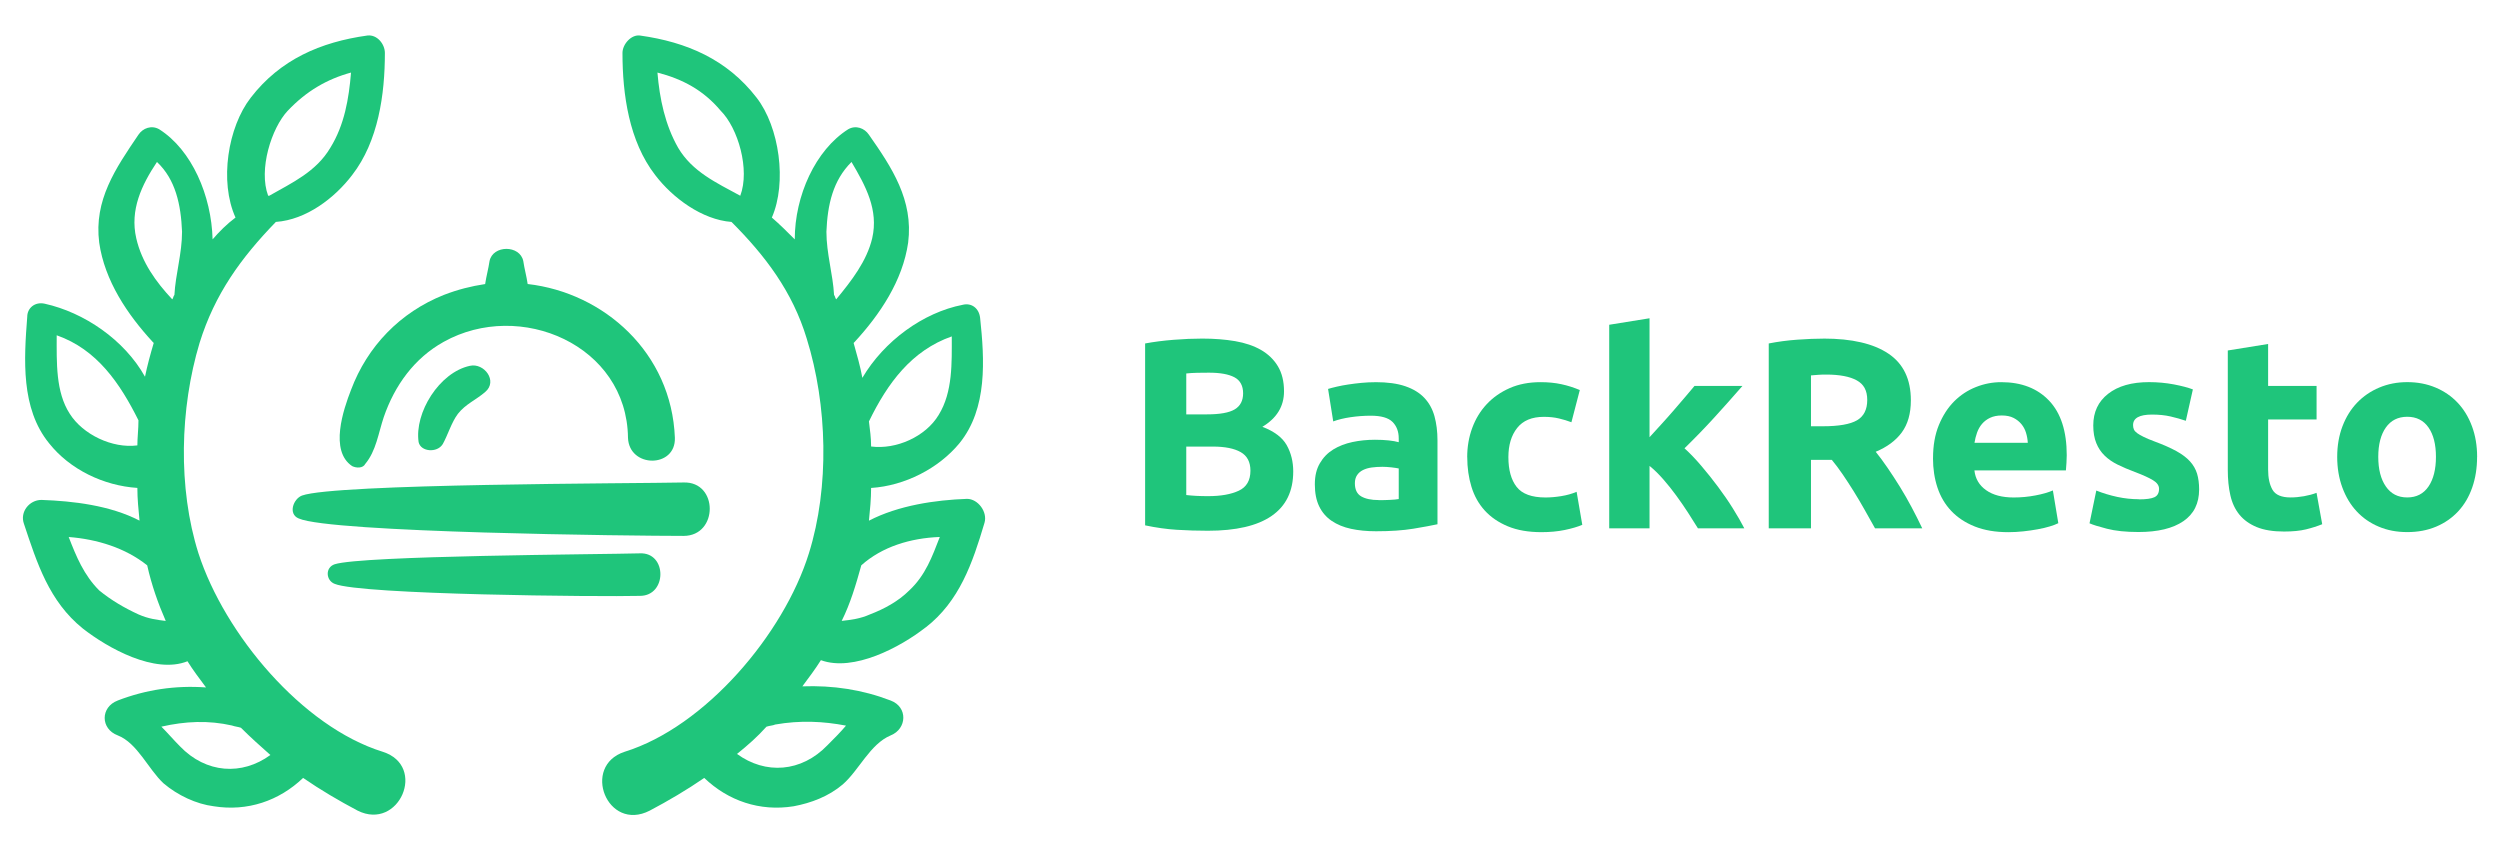<?xml version="1.0" encoding="UTF-8"?>
<svg id="LOGOTYPE_BACKRESTO_HORIZONTAL" xmlns="http://www.w3.org/2000/svg" viewBox="0 0 635 216">
  <defs>
    <style>
      .cls-1 {
        fill: #1fc57b;
      }
    </style>
  </defs>
  <g>
    <path class="cls-1" d="M235.11,159.38c8.58-6.65,11.91-16.34,14.95-26.58.83-2.77-1.66-6.09-4.43-6.09-8.03.28-17.45,1.66-24.92,5.54.28-2.77.55-5.54.55-8.31,8.58-.55,17.17-4.98,22.43-11.35,7.2-8.86,6.37-21.32,5.26-31.85-.28-2.49-2.22-3.88-4.43-3.32-9.97,1.94-19.94,9.14-25.48,18.55-.55-3.05-1.38-5.82-2.22-8.86l.28-.28c6.37-6.92,12.18-15.51,13.57-25.2,1.38-10.8-4.15-19.11-9.97-27.42-1.11-1.66-3.32-2.49-5.26-1.38-8.31,5.26-13.57,16.89-13.57,27.97-1.94-1.94-3.88-3.88-5.82-5.54,3.88-8.86,1.94-22.98-3.88-30.46-7.48-9.69-17.72-14.12-29.63-15.78-2.22-.28-4.43,2.22-4.43,4.43,0,10.52,1.66,22.43,8.31,31.01,4.43,5.82,11.91,11.35,19.38,11.91,8.58,8.58,15.51,17.72,19.11,29.63,5.26,16.89,5.82,37.66.55,54.55-6.37,20.49-26.31,44.03-46.8,50.4-11.08,3.6-4.43,20.49,6.37,14.95,4.71-2.49,9.42-5.26,13.85-8.31,6.09,5.82,14.12,8.58,22.71,7.2,4.43-.83,8.86-2.49,12.46-5.54,4.15-3.6,6.92-10.25,12.18-12.46,4.15-1.66,4.43-7.2,0-8.86-7.2-2.77-14.68-3.88-22.43-3.6,1.66-2.22,3.32-4.43,4.71-6.65,8.31,3.05,20.22-3.32,26.58-8.31h0ZM241.75,85.44c0,6.65.28,14.12-3.32,19.94-3.32,5.54-10.8,8.86-17.17,8.03,0-2.22-.28-4.15-.55-6.37,4.71-9.69,10.8-18,21.05-21.6h0ZM188.03,49.72q-.28,0,0,0c-6.09-3.32-12.18-6.09-15.78-12.18-3.32-5.82-4.71-12.46-5.26-19.11,6.37,1.66,11.63,4.43,16.06,9.69,4.43,4.43,7.48,14.95,4.98,21.6h0ZM218.77,143.59c5.26-4.71,12.46-6.92,19.94-7.2-1.94,4.98-3.6,9.69-7.75,13.57-2.77,2.77-6.37,4.71-9.97,6.09-2.49,1.11-4.71,1.38-7.2,1.66,2.21-4.43,3.6-9.14,4.98-14.12h0ZM209.91,58.86c.28-6.92,1.66-13.02,6.37-17.72,3.6,6.09,6.92,12.18,5.26,19.38-1.38,5.82-5.26,10.8-9.14,15.51-.28-.28-.28-.83-.55-1.11-.28-5.26-1.94-10.52-1.94-16.06h0ZM214.89,184.3c-1.38,1.66-3.05,3.32-4.71,4.98-6.65,6.92-15.78,7.48-22.98,2.22,2.77-2.22,5.26-4.43,7.48-6.92.83-.28,1.66-.28,2.22-.55,6.37-1.11,12.18-.83,18,.28h0Z"/>
    <path class="cls-1" d="M29.91,177.93c-4.43,1.66-4.43,7.2,0,8.86,4.98,1.94,7.75,8.58,11.63,12.18,3.6,3.05,8.31,5.26,12.74,5.82,8.58,1.38,16.62-1.38,22.71-7.2,4.43,3.05,9.14,5.82,13.85,8.31,10.52,5.26,17.72-11.35,6.37-14.95-20.49-6.37-40.15-29.91-46.8-50.4-5.26-16.62-4.71-36.83.28-53.44,3.88-12.46,10.52-21.6,19.38-30.74,7.75-.55,14.95-6.09,19.38-11.91,6.65-8.58,8.31-20.49,8.31-31.01,0-2.22-1.94-4.71-4.43-4.43-11.91,1.66-22.15,6.09-29.63,15.78-5.82,7.48-8.03,21.32-3.88,30.46-2.22,1.66-4.15,3.6-5.82,5.54-.28-11.08-5.26-22.71-13.57-27.97-1.94-1.11-4.15-.28-5.26,1.38-5.82,8.58-11.35,16.62-9.97,27.42,1.38,9.69,7.2,18.28,13.57,25.2l.28.28c-.83,2.77-1.66,5.82-2.22,8.58-5.26-9.42-15.51-16.34-25.48-18.55-2.49-.55-4.43,1.11-4.43,3.32-.83,10.8-1.66,23.26,5.54,32.12,5.26,6.65,13.85,10.8,22.43,11.35,0,2.77.28,5.54.55,8.31-7.48-3.88-16.89-4.98-24.92-5.26-3.05,0-5.54,3.05-4.43,6.09,3.32,9.97,6.37,19.66,14.95,26.58,6.37,4.98,18.28,11.63,26.58,8.31,1.38,2.22,3.05,4.43,4.71,6.65-7.76-.56-15.23.55-22.43,3.32h0ZM73.1,28.12c4.71-4.98,9.97-8.03,16.06-9.69-.55,6.65-1.66,13.29-5.26,19.11-3.6,6.09-9.69,8.86-15.51,12.18h-.28c-2.49-6.65.83-17.17,4.98-21.6h0ZM34.89,113.13c-6.37.83-13.85-2.77-17.17-8.03-3.6-5.54-3.32-13.02-3.32-19.94,10.25,3.6,16.06,12.18,20.77,21.6,0,2.22-.28,4.43-.28,6.37h0ZM35.17,156.06c-3.6-1.66-6.92-3.6-9.97-6.09-3.88-3.88-5.82-8.58-7.75-13.57,7.2.55,14.4,2.77,19.94,7.2,1.11,4.98,2.77,9.69,4.71,14.12-2.22-.28-4.43-.55-6.92-1.66h0ZM44.3,74.92c-.28.28-.28.83-.55,1.11-4.15-4.43-7.75-9.42-9.14-15.51-1.66-7.2,1.38-13.57,5.26-19.38,4.71,4.43,6.09,10.8,6.37,17.72,0,5.54-1.66,10.8-1.94,16.06h0ZM58.98,184.3c.83.28,1.38.28,2.22.55,2.49,2.49,4.98,4.71,7.48,6.92-7.2,5.26-16.34,4.71-22.98-2.22-1.66-1.66-3.05-3.32-4.71-4.98,6.09-1.38,11.91-1.66,18-.28h0Z"/>
    <path class="cls-1" d="M173.63,136.12c8.86,0,8.86-13.85,0-13.57-12.46.28-88.62.28-96.92,3.32-2.22.83-3.6,4.71-.83,5.82,8.03,3.6,85.02,4.43,97.75,4.43h0Z"/>
    <path class="cls-1" d="M85.01,143.32c-2.49.83-2.22,4.15,0,4.98,6.65,2.77,67.57,3.32,77.54,3.05,6.92,0,6.92-11.08,0-10.8-9.97.28-70.62.55-77.54,2.77h0Z"/>
    <path class="cls-1" d="M134.03,72.15c-.28-1.94-.83-3.88-1.11-5.82-.83-4.15-7.75-4.15-8.58,0-.28,1.94-.83,3.88-1.11,5.82-3.6.55-6.92,1.38-10.52,2.77-11.08,4.43-19.38,13.02-23.54,24.09-1.94,4.98-5.54,15.51.28,19.38,1.11.55,2.77.55,3.32-.55,2.77-3.32,3.32-7.75,4.71-11.91,2.77-8.03,7.75-14.95,15.23-19.11,19.38-10.8,46.52.83,46.8,24.37.28,7.75,12.18,7.75,11.91,0-.83-21.6-18-36.83-37.38-39.05h0Z"/>
    <path class="cls-1" d="M112.43,112.86c1.38-2.49,2.22-5.54,3.88-7.75,1.94-2.49,4.71-3.6,6.92-5.54,3.32-2.77-.28-7.48-3.88-6.65-7.75,1.66-14.12,11.91-13.02,19.38.55,2.49,4.71,2.77,6.09.55h0Z"/>
  </g>
  <g>
    <path class="cls-1" d="M306.74,134.81c-2.61,0-5.21-.08-7.8-.24-2.59-.16-5.28-.54-8.08-1.13v-46.2c2.2-.41,4.61-.72,7.22-.93,2.61-.21,5.04-.31,7.29-.31,3.02,0,5.81.22,8.35.65,2.54.44,4.73,1.18,6.57,2.23,1.83,1.06,3.27,2.44,4.3,4.16s1.55,3.84,1.55,6.36c0,3.8-1.83,6.81-5.5,9.01,3.02,1.15,5.09,2.71,6.19,4.67,1.1,1.97,1.65,4.19,1.65,6.67,0,5-1.82,8.75-5.47,11.28s-9.06,3.78-16.26,3.78ZM301.31,105.25h5.23c3.3,0,5.66-.42,7.08-1.27,1.42-.85,2.13-2.21,2.13-4.09s-.73-3.28-2.2-4.06c-1.47-.78-3.62-1.17-6.46-1.17-.92,0-1.9.01-2.96.03-1.05.02-1.99.08-2.82.17v10.38ZM301.31,113.43v12.31c.78.09,1.63.16,2.54.21.92.05,1.93.07,3.03.07,3.21,0,5.8-.46,7.77-1.38,1.97-.92,2.96-2.61,2.96-5.09,0-2.2-.82-3.77-2.47-4.71-1.65-.94-4.01-1.41-7.08-1.41h-6.74Z"/>
    <path class="cls-1" d="M349.37,97.07c3.03,0,5.55.34,7.56,1.03,2.02.69,3.63,1.67,4.85,2.96,1.21,1.28,2.07,2.84,2.58,4.67.5,1.83.76,3.87.76,6.12v21.31c-1.47.32-3.51.7-6.12,1.13-2.61.43-5.77.65-9.49.65-2.34,0-4.46-.21-6.36-.62-1.9-.41-3.54-1.09-4.92-2.03-1.38-.94-2.43-2.17-3.16-3.68-.73-1.51-1.1-3.37-1.1-5.57s.42-3.89,1.27-5.36c.85-1.47,1.98-2.63,3.4-3.51,1.42-.87,3.05-1.5,4.88-1.89,1.83-.39,3.74-.58,5.71-.58,1.33,0,2.51.06,3.54.17,1.03.12,1.87.26,2.51.45v-.96c0-1.74-.53-3.14-1.58-4.19-1.05-1.05-2.89-1.58-5.5-1.58-1.74,0-3.46.13-5.16.38-1.7.25-3.16.61-4.4,1.07l-1.31-8.25c.6-.18,1.34-.38,2.23-.58.89-.21,1.87-.39,2.92-.55,1.05-.16,2.17-.3,3.33-.41,1.17-.11,2.35-.17,3.54-.17ZM350.19,127.04c1.01,0,1.97-.02,2.89-.07.92-.04,1.65-.11,2.2-.21v-7.77c-.41-.09-1.03-.18-1.86-.28-.82-.09-1.58-.14-2.27-.14-.96,0-1.87.06-2.72.17-.85.12-1.59.33-2.23.65-.64.32-1.15.76-1.51,1.31-.37.55-.55,1.24-.55,2.06,0,1.6.54,2.71,1.62,3.33,1.08.62,2.55.93,4.43.93Z"/>
    <path class="cls-1" d="M372.67,116.11c0-2.61.42-5.08,1.27-7.39.85-2.31,2.07-4.33,3.68-6.05,1.6-1.72,3.55-3.08,5.84-4.09,2.29-1.01,4.9-1.51,7.84-1.51,1.92,0,3.69.17,5.29.52,1.6.34,3.16.84,4.68,1.48l-2.13,8.18c-.96-.37-2.02-.69-3.16-.96-1.15-.28-2.43-.41-3.85-.41-3.03,0-5.28.94-6.77,2.82-1.49,1.88-2.23,4.35-2.23,7.42,0,3.25.7,5.77,2.1,7.56,1.4,1.79,3.84,2.68,7.32,2.68,1.24,0,2.57-.11,3.99-.34,1.42-.23,2.73-.59,3.92-1.1l1.44,8.39c-1.19.5-2.68.94-4.47,1.31s-3.76.55-5.91.55c-3.3,0-6.14-.49-8.52-1.48-2.38-.99-4.34-2.33-5.88-4.02-1.54-1.7-2.66-3.7-3.37-6.02-.71-2.31-1.07-4.82-1.07-7.53Z"/>
    <path class="cls-1" d="M419.01,111.02c1.01-1.09,2.05-2.23,3.12-3.42,1.08-1.18,2.12-2.36,3.12-3.52,1.01-1.16,1.96-2.27,2.85-3.32.89-1.05,1.66-1.96,2.3-2.73h12.18c-2.43,2.79-4.8,5.45-7.12,7.99-2.31,2.54-4.85,5.16-7.6,7.85,1.38,1.24,2.8,2.72,4.26,4.44,1.47,1.72,2.89,3.5,4.26,5.34s2.64,3.67,3.78,5.51c1.15,1.84,2.11,3.51,2.89,5.03h-11.78c-.73-1.19-1.57-2.51-2.5-3.96-.94-1.45-1.93-2.89-2.99-4.34s-2.16-2.84-3.33-4.17c-1.17-1.33-2.32-2.46-3.47-3.38v15.85h-10.24v-51.7l10.24-1.65v30.17Z"/>
    <path class="cls-1" d="M463.22,86c7.15,0,12.63,1.27,16.43,3.82,3.8,2.54,5.71,6.5,5.71,11.86,0,3.35-.77,6.06-2.3,8.15-1.54,2.09-3.75,3.72-6.63,4.92.96,1.19,1.97,2.56,3.02,4.09,1.05,1.54,2.1,3.14,3.13,4.81s2.03,3.41,2.99,5.22c.96,1.81,1.86,3.59,2.68,5.33h-11.99c-.87-1.56-1.76-3.14-2.66-4.74-.9-1.6-1.82-3.16-2.76-4.67-.94-1.51-1.88-2.94-2.8-4.3-.92-1.35-1.84-2.58-2.76-3.68h-5.29v17.39h-10.73v-46.96c2.34-.46,4.75-.78,7.25-.96,2.5-.18,4.73-.27,6.7-.27ZM463.84,95.14c-.78,0-1.48.02-2.1.07-.62.05-1.2.09-1.75.14v12.92h3.02c4.03,0,6.92-.5,8.66-1.51,1.74-1.01,2.61-2.73,2.61-5.16s-.88-4-2.65-4.98c-1.76-.98-4.37-1.48-7.8-1.48Z"/>
    <path class="cls-1" d="M490.99,116.39c0-3.21.49-6.02,1.48-8.42.99-2.41,2.28-4.41,3.88-6.02,1.6-1.6,3.45-2.82,5.53-3.64,2.08-.83,4.23-1.24,6.43-1.24,5.13,0,9.19,1.57,12.17,4.71,2.98,3.14,4.47,7.76,4.47,13.85,0,.6-.02,1.25-.07,1.96-.05.71-.09,1.34-.14,1.89h-23.24c.23,2.11,1.21,3.78,2.96,5.02,1.74,1.24,4.08,1.86,7.01,1.86,1.88,0,3.72-.17,5.53-.52,1.81-.34,3.29-.77,4.43-1.27l1.38,8.32c-.55.28-1.28.55-2.2.83-.92.28-1.94.52-3.06.72-1.12.21-2.33.38-3.61.52-1.28.14-2.57.21-3.85.21-3.25,0-6.08-.48-8.49-1.44-2.41-.96-4.4-2.28-5.98-3.95-1.58-1.67-2.75-3.65-3.51-5.95-.76-2.29-1.13-4.77-1.13-7.43ZM515.06,112.47c-.05-.87-.2-1.72-.45-2.54-.25-.83-.64-1.56-1.17-2.2-.53-.64-1.19-1.17-1.99-1.58-.8-.41-1.8-.62-2.99-.62s-2.13.2-2.96.58c-.83.39-1.51.91-2.06,1.55-.55.64-.97,1.39-1.27,2.23-.3.85-.52,1.71-.65,2.58h13.54Z"/>
    <path class="cls-1" d="M543.24,126.84c1.88,0,3.21-.18,3.99-.55.78-.37,1.17-1.08,1.17-2.13,0-.83-.5-1.55-1.51-2.17-1.01-.62-2.54-1.32-4.61-2.1-1.6-.6-3.06-1.21-4.37-1.86-1.31-.64-2.42-1.41-3.33-2.3-.92-.89-1.63-1.96-2.13-3.2-.5-1.24-.76-2.73-.76-4.47,0-3.39,1.26-6.07,3.78-8.04,2.52-1.97,5.98-2.96,10.38-2.96,2.2,0,4.31.2,6.33.58,2.02.39,3.62.81,4.81,1.27l-1.79,7.97c-1.19-.41-2.49-.78-3.88-1.1-1.4-.32-2.97-.48-4.71-.48-3.21,0-4.81.89-4.81,2.68,0,.41.07.78.21,1.1.14.32.41.63.82.93.41.3.97.62,1.68.97.71.35,1.62.73,2.72,1.14,2.25.83,4.1,1.65,5.57,2.46,1.47.81,2.62,1.68,3.47,2.62.85.94,1.44,1.98,1.79,3.12.34,1.14.52,2.47.52,3.98,0,3.57-1.34,6.27-4.02,8.09-2.68,1.83-6.47,2.74-11.38,2.74-3.21,0-5.88-.28-8.01-.83-2.13-.55-3.61-1.01-4.43-1.38l1.72-8.32c1.74.69,3.53,1.23,5.36,1.62,1.83.39,3.64.58,5.43.58Z"/>
    <path class="cls-1" d="M565.86,89.02l10.24-1.65v10.66h12.31v8.52h-12.31v12.72c0,2.16.38,3.87,1.13,5.16.76,1.28,2.28,1.92,4.57,1.92,1.1,0,2.23-.1,3.4-.31,1.17-.21,2.23-.49,3.2-.86l1.44,7.97c-1.24.5-2.61.94-4.12,1.31-1.51.37-3.37.55-5.57.55-2.8,0-5.11-.38-6.94-1.13-1.83-.76-3.3-1.81-4.4-3.16-1.1-1.35-1.87-2.99-2.3-4.92-.44-1.92-.65-4.06-.65-6.39v-30.39Z"/>
    <path class="cls-1" d="M629.18,116.04c0,2.84-.41,5.44-1.24,7.8-.82,2.36-2.02,4.38-3.57,6.05-1.56,1.67-3.43,2.97-5.6,3.88-2.18.92-4.62,1.38-7.32,1.38s-5.08-.46-7.25-1.38c-2.18-.92-4.05-2.21-5.6-3.88-1.56-1.67-2.77-3.69-3.64-6.05-.87-2.36-1.31-4.96-1.31-7.8s.45-5.43,1.34-7.77c.89-2.34,2.13-4.33,3.71-5.98,1.58-1.65,3.46-2.93,5.64-3.85,2.18-.92,4.55-1.38,7.12-1.38s5.01.46,7.18,1.38c2.18.92,4.04,2.2,5.6,3.85,1.56,1.65,2.77,3.64,3.64,5.98.87,2.34,1.31,4.93,1.31,7.77ZM618.73,116.04c0-3.16-.63-5.65-1.89-7.46-1.26-1.81-3.06-2.72-5.4-2.72s-4.15.91-5.43,2.72c-1.28,1.81-1.93,4.3-1.93,7.46s.64,5.67,1.93,7.53c1.28,1.86,3.09,2.78,5.43,2.78s4.14-.93,5.4-2.78c1.26-1.86,1.89-4.37,1.89-7.53Z"/>
  </g>
</svg>